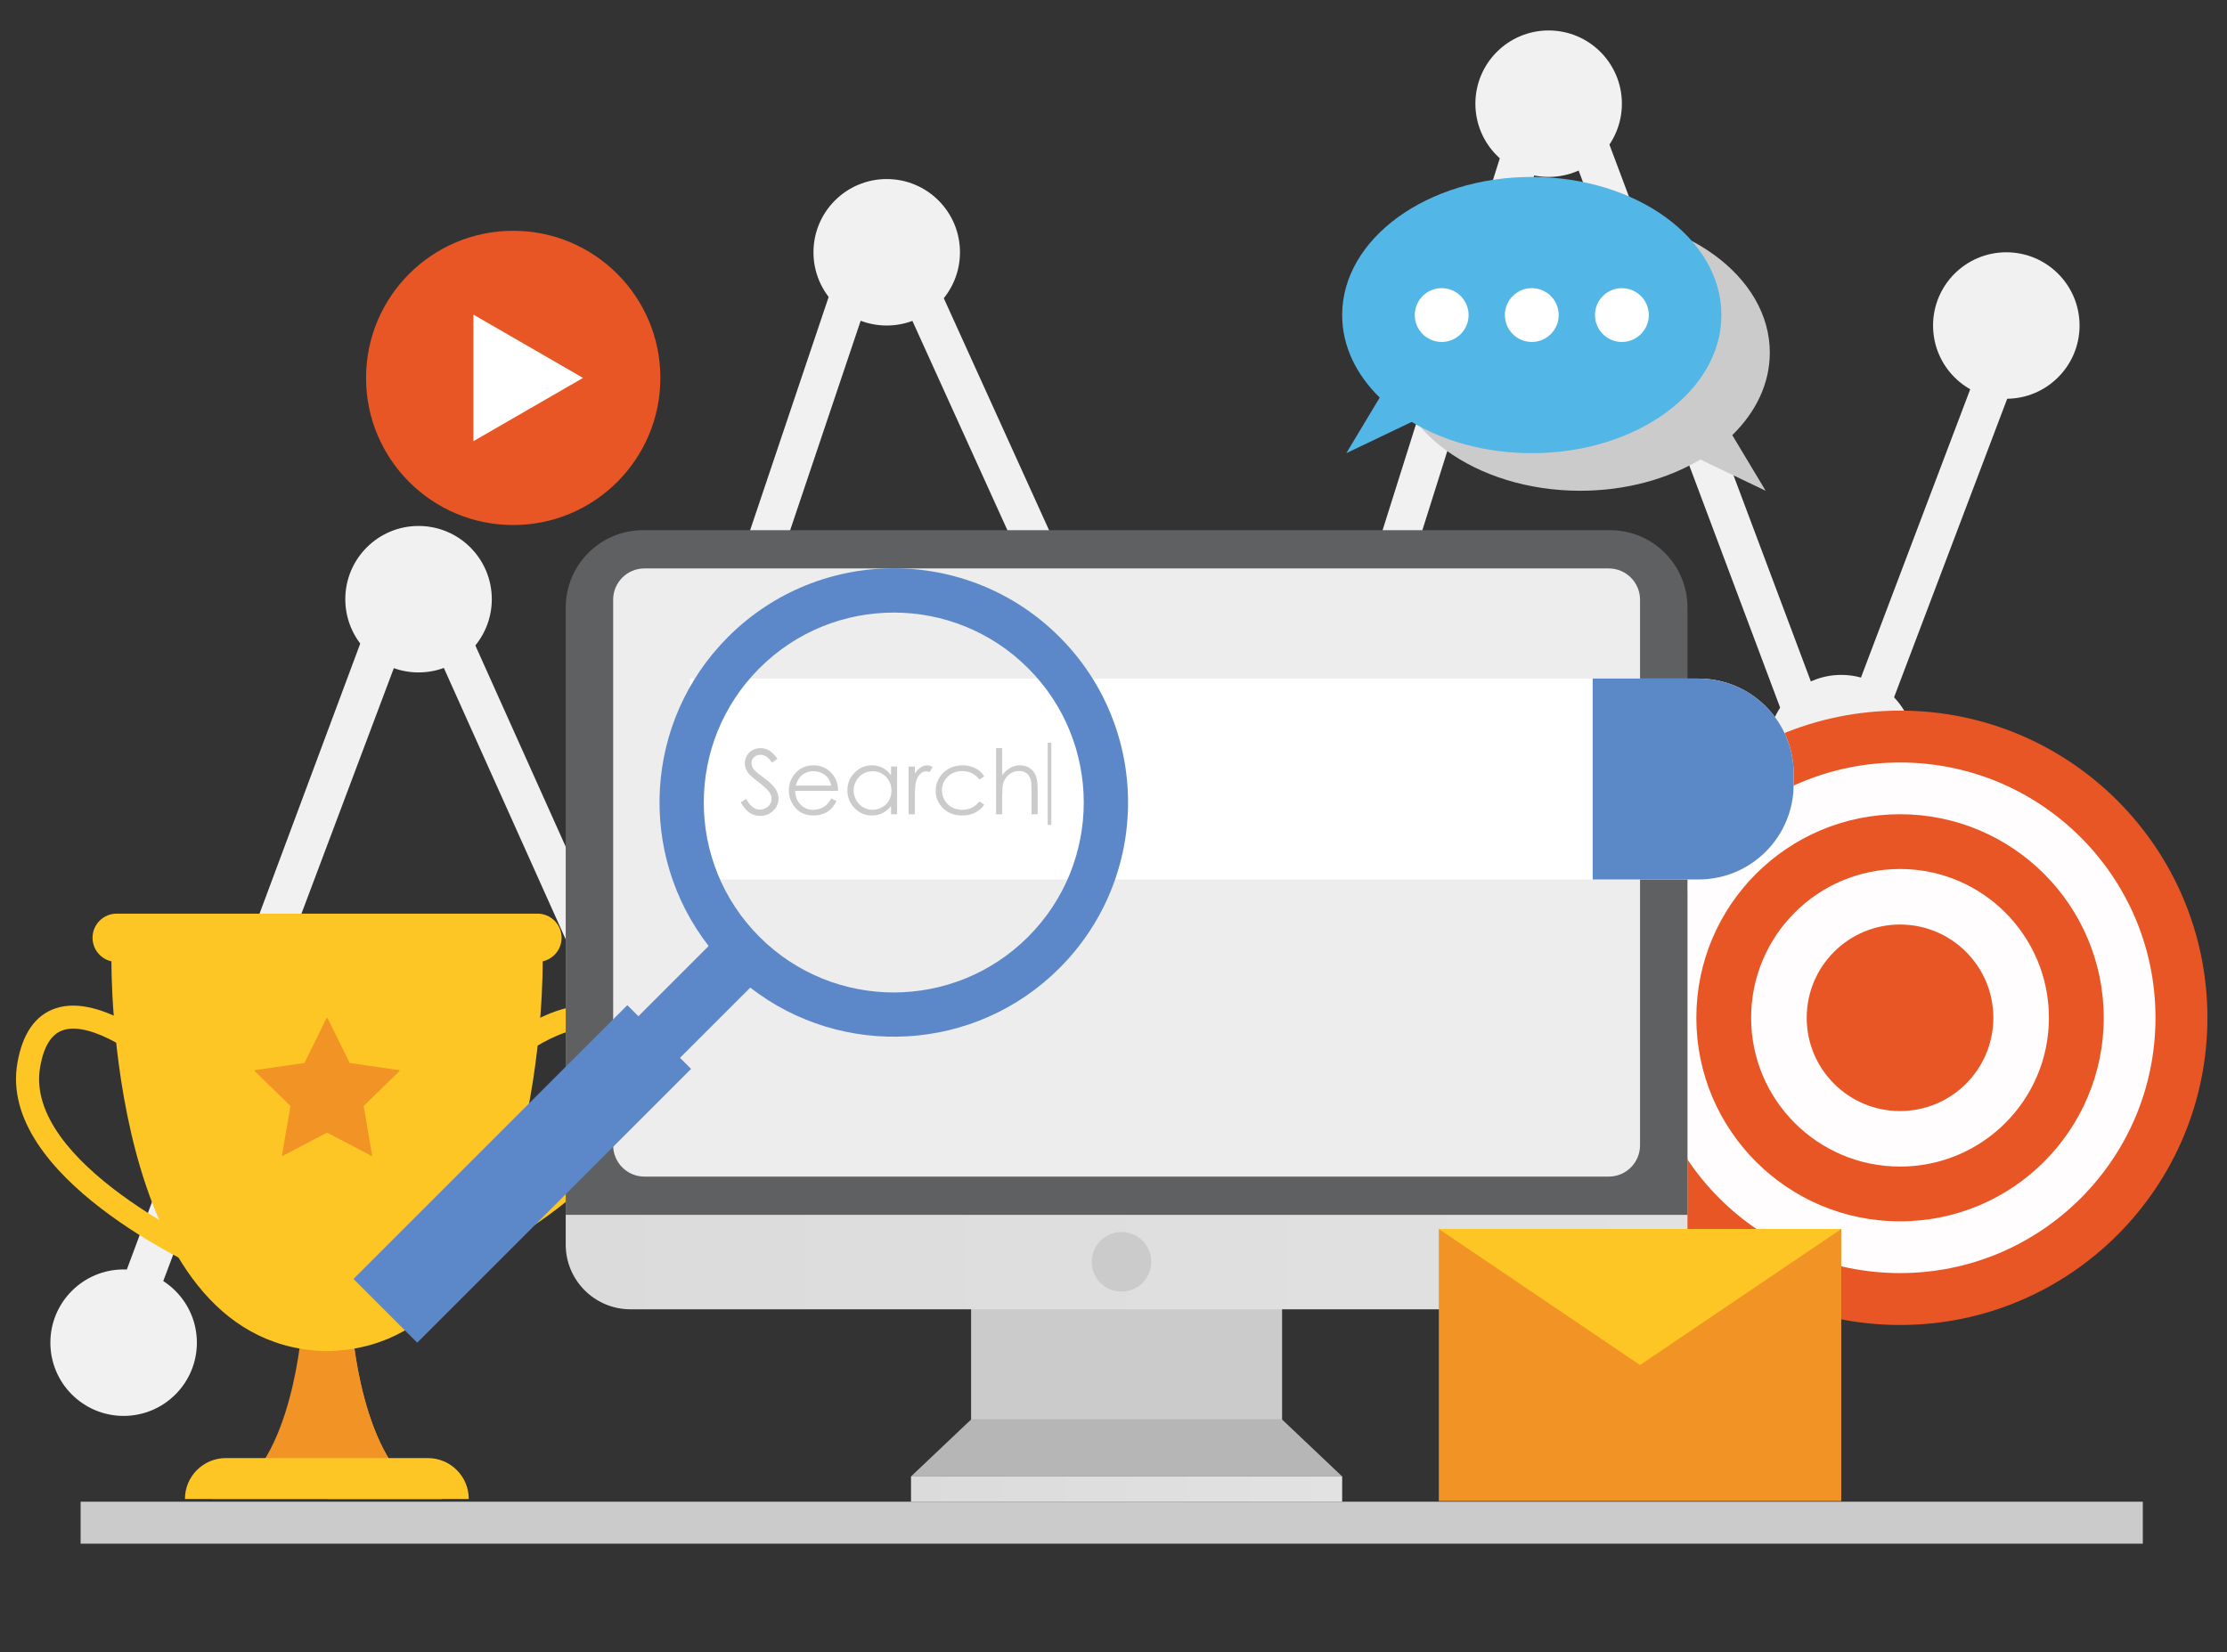 <?xml version="1.0" encoding="utf-8"?>
<!-- Generator: Adobe Illustrator 17.0.0, SVG Export Plug-In . SVG Version: 6.00 Build 0)  -->
<!DOCTYPE svg PUBLIC "-//W3C//DTD SVG 1.1//EN" "http://www.w3.org/Graphics/SVG/1.1/DTD/svg11.dtd">
<svg version="1.1" id="Layer_1" xmlns="http://www.w3.org/2000/svg" xmlns:xlink="http://www.w3.org/1999/xlink" x="0px" y="0px"
	 width="600px" height="445.27px" viewBox="0 0 600 445.27" enable-background="new 0 0 600 445.27" xml:space="preserve">
<rect x="0" y="0" width="600" height="445.27" fill="#333333" stroke="none"/>
<g>
	<circle fill="#F1F1F1" cx="496.069" cy="201.615" r="19.736"/>
	<circle fill="#F1F1F1" cx="540.542" cy="87.724" r="19.736"/>
	<g>
		<path fill="#F1F1F1" d="M34.911,369.358l-9.778-2.987l76.924-206.34c2.776-9.087,15.334-9.876,19.225-1.207l43.118,96.062
			l63.671-189.163c2.979-8.851,15.261-9.474,19.119-0.969l88.477,195.011l73.56-233.446c2.939-9.328,16.01-9.678,19.445-0.521
			l62.143,165.667c1.247,3.323,5.945,3.331,7.203,0.012L538.344,85.04l9.561,3.622l-43.883,115.826
			c-3.362,8.873-15.921,8.852-19.253-0.032L422.954,39.665c-1.285-3.426-6.175-3.295-7.274,0.195l-78.289,248.452L241.849,77.726
			c-1.444-3.182-6.038-2.949-7.153,0.362l-68.935,204.8l-49.679-110.681c-1.456-3.243-6.154-2.948-7.192,0.452L34.911,369.358z"/>
	</g>
	<g>
		<g>
			<g>
				<g>
					<path fill="#F29325" d="M95.045,359.556c0,0,3.417,41.864,24.183,44.409H88.119v-44.109L95.045,359.556z"/>
				</g>
			</g>
		</g>
		<g>
			<g>
				<g>
					<path fill="#F29325" d="M95.045,359.556c0,0,3.417,41.864,24.183,44.409H88.119v-44.109L95.045,359.556z"/>
				</g>
			</g>
		</g>
		<g>
			<g>
				<g>
					<path fill="#F29325" d="M81.136,359.556c0,0-3.417,41.864-24.183,44.409h31.109c2.193-5.99,5.005-16.296,3.622-28.942
						c-0.66-6.033-2.116-11.151-3.622-15.167C85.753,359.756,83.445,359.656,81.136,359.556z"/>
				</g>
			</g>
		</g>
		<g>
			<g>
				<g>
					<path fill="#FDC625" d="M126.298,403.965H49.825l0,0c0-6.089,4.936-11.025,11.025-11.025h54.423
						C121.362,392.939,126.298,397.876,126.298,403.965L126.298,403.965z"/>
				</g>
			</g>
		</g>
		<g>
			<g>
				<g>
					<path fill="#FDC625" d="M146.214,258.659h-38.729H68.753H30.025c0,0-1.363,102.66,56.53,105.404l0.009,0.054
						c0.523,0.007,1.041,0.005,1.556-0.003c0.514,0.008,1.032,0.01,1.555,0.003l0.009-0.054
						C147.577,361.319,146.214,258.659,146.214,258.659z"/>
				</g>
			</g>
		</g>
		<g>
			<g>
				<g>
					<path fill="#FDC625" d="M121.748,342.643l-2.519-5.687c0.52-0.231,51.995-23.383,47.388-49.49
						c-0.962-5.453-3.002-8.754-6.063-9.813c-7.745-2.682-21.805,7.731-26.117,11.59l-4.147-4.635
						c1.981-1.772,19.714-17.188,32.299-12.833c5.354,1.853,8.771,6.768,10.155,14.61
						C178.19,317.264,124.055,341.621,121.748,342.643z"/>
				</g>
			</g>
		</g>
		<g>
			<g>
				<g>
					<path fill="#FDC625" d="M55.693,342.643c-2.307-1.022-56.443-25.38-50.994-56.258c1.384-7.842,4.8-12.757,10.155-14.61
						c12.586-4.357,30.318,11.06,32.299,12.833l-4.147,4.635l2.074-2.318l-2.073,2.319c-4.632-4.136-18.352-14.283-26.122-11.59
						c-3.059,1.06-5.098,4.361-6.06,9.812c-4.607,26.106,46.867,49.259,47.388,49.49L55.693,342.643z"/>
				</g>
			</g>
		</g>
		<g>
			<g>
				<g>
					<path fill="#FDC625" d="M144.801,259.224H31.437c-3.591,0-6.503-2.911-6.503-6.503l0,0c0-3.591,2.911-6.503,6.503-6.503
						h113.364c3.591,0,6.503,2.911,6.503,6.503l0,0C151.304,256.313,148.392,259.224,144.801,259.224z"/>
				</g>
			</g>
		</g>
		<g>
			<g>
				<g>
					<path fill="#F29325" d="M88.245,274.365l5.969,12.094l13.347,1.939c0.115,0.017,0.161,0.158,0.078,0.24l-9.658,9.414
						l2.28,13.293c0.02,0.115-0.101,0.202-0.204,0.148l-11.938-6.276l-11.938,6.276c-0.103,0.054-0.224-0.033-0.204-0.148
						l2.28-13.293l-9.658-9.414c-0.083-0.081-0.037-0.223,0.078-0.24l13.347-1.939l5.969-12.094
						C88.045,274.26,88.194,274.26,88.245,274.365z"/>
				</g>
			</g>
		</g>
	</g>
	<g>
		<g>
			<g>
				<g>
					<path fill="#E85625" d="M511.907,191.503c-45.738,0-82.816,37.063-82.816,82.784s37.078,82.784,82.816,82.784
						c45.738,0,82.816-37.063,82.816-82.784S557.646,191.503,511.907,191.503z M511.907,330.097
						c-30.792,0-55.843-25.036-55.843-55.81c0-30.774,25.051-55.81,55.843-55.81c17.266,0,32.725,7.873,42.977,20.214
						c5.938,1.885,9.693,8.558,9.475,14.575c-0.018,0.509-0.067,1.005-0.142,1.488c2.281,6.083,3.533,12.664,3.533,19.533
						C567.75,305.06,542.699,330.097,511.907,330.097z"/>
				</g>
			</g>
		</g>
		<g>
			<g>
				<path fill="#FFFDFD" d="M511.907,205.486c-38.012,0-68.827,30.803-68.827,68.8c0,37.997,30.815,68.8,68.827,68.8
					c38.012,0,68.827-30.803,68.827-68.8C580.735,236.289,549.92,205.486,511.907,205.486z M511.907,316.113
					c-23.078,0-41.854-18.763-41.854-41.827s18.776-41.827,41.854-41.827c3.977,0,7.822,0.569,11.469,1.61
					c2.791-2.094,6.382-3.244,9.933-3.244c7.851,0,13.111,8.006,12.855,15.098c-0.045,1.242-0.264,2.408-0.63,3.493
					c5.165,6.957,8.227,15.562,8.227,24.87C553.762,297.35,534.986,316.113,511.907,316.113z"/>
			</g>
		</g>
		<g>
			<g>
				<g>
					<g>
						<path fill="#E85625" d="M511.907,219.429c-30.309,0-54.879,24.56-54.879,54.857s24.57,54.857,54.879,54.857
							s54.879-24.56,54.879-54.857S542.216,219.429,511.907,219.429z M542.015,268.906c-0.092,2.545-0.918,4.772-2.234,6.627
							c-0.655,14.798-12.905,26.637-27.874,26.637c-15.387,0-27.905-12.509-27.905-27.884c0-15.375,12.518-27.884,27.905-27.884
							c7.372,0,14.081,2.876,19.074,7.558C537.811,255.082,542.251,262.379,542.015,268.906z"/>
					</g>
				</g>
			</g>
		</g>
		<g>
			<g>
				<g>
					<path fill="#FFFDFD" d="M511.907,234.185c-22.156,0-40.117,17.954-40.117,40.101s17.961,40.101,40.117,40.101
						c22.156,0,40.117-17.954,40.117-40.101S534.063,234.185,511.907,234.185z M526.693,275.29
						c-0.289,7.99-7.785,12.855-15.098,12.855c-4.683,0-8.443-2.849-10.662-6.653c-1.277-1.934-2.046-4.224-2.143-6.686
						c-0.052-0.589-0.071-1.177-0.05-1.759c0.288-7.99,7.785-12.855,15.098-12.855C521.689,260.192,526.949,268.198,526.693,275.29z
						"/>
				</g>
			</g>
		</g>
		<g>
			<g>
				<g>
					<path fill="#E85625" d="M511.907,249.154c-13.886,0-25.142,11.252-25.142,25.132c0,13.88,11.257,25.132,25.142,25.132
						c13.886,0,25.142-11.252,25.142-25.132C537.05,260.406,525.793,249.154,511.907,249.154L511.907,249.154z"/>
				</g>
			</g>
		</g>
	</g>
	<circle fill="#E85625" cx="138.269" cy="101.843" r="39.649"/>
	<polygon fill="#FFFFFF" points="127.545,101.843 127.545,84.788 142.315,93.315 157.084,101.843 142.315,110.37 127.545,118.897 	
		"/>
	<rect x="261.633" y="298.757" fill="#CBCBCB" width="83.79" height="83.79"/>
	<polygon fill="#B6B6B6" points="345.423,382.547 261.633,382.547 245.448,397.886 361.607,397.886 	"/>
	<linearGradient id="SVGID_1_" gradientUnits="userSpaceOnUse" x1="152.415" y1="296.712" x2="454.641" y2="296.712">
		<stop  offset="0" style="stop-color:#DBDBDB"/>
		<stop  offset="1" style="stop-color:#E2E2E2"/>
	</linearGradient>
	<path fill="url(#SVGID_1_)" d="M437.189,352.845H169.867c-9.639,0-17.452-7.814-17.452-17.452v-94.814h302.226v94.814
		C454.641,345.031,446.827,352.845,437.189,352.845z"/>
	<path fill="#5F6062" d="M454.641,327.394H152.415V163.736c0-11.52,9.339-20.858,20.858-20.858h260.509
		c11.52,0,20.858,9.339,20.858,20.858V327.394z"/>
	<path fill="#EDEDED" d="M433.426,317.084H173.629c-4.657,0-8.433-3.775-8.433-8.433V161.62c0-4.657,3.775-8.433,8.433-8.433
		h259.797c4.657,0,8.433,3.775,8.433,8.433v147.031C441.859,313.308,438.083,317.084,433.426,317.084z"/>
	<circle fill="#CBCBCB" cx="302.15" cy="340.044" r="8.029"/>
	<linearGradient id="SVGID_2_" gradientUnits="userSpaceOnUse" x1="245.448" y1="401.291" x2="361.607" y2="401.291">
		<stop  offset="0" style="stop-color:#DBDBDB"/>
		<stop  offset="1" style="stop-color:#E2E2E2"/>
	</linearGradient>
	<rect x="245.448" y="397.886" fill="url(#SVGID_2_)" width="116.159" height="6.81"/>
	<g>
		<path fill="#FFFFFF" d="M457.62,237.01H185.874v-54.139H457.62c14.152,0,25.625,11.473,25.625,25.625v2.89
			C483.245,225.538,471.772,237.01,457.62,237.01z"/>
		<path fill="#5B89C7" d="M457.62,237.01h-28.515v-54.139h28.515c14.152,0,25.625,11.473,25.625,25.625v2.89
			C483.245,225.538,471.772,237.01,457.62,237.01z"/>
		<g>
			<path fill="#CBCBCB" d="M199.578,216.198l1.477-0.886c1.04,1.914,2.242,2.872,3.605,2.872c0.583,0,1.13-0.136,1.643-0.408
				c0.512-0.272,0.902-0.636,1.17-1.093c0.268-0.457,0.402-0.941,0.402-1.454c0-0.583-0.197-1.154-0.591-1.714
				c-0.544-0.772-1.537-1.702-2.978-2.789c-1.45-1.095-2.352-1.887-2.706-2.375c-0.614-0.819-0.922-1.706-0.922-2.659
				c0-0.756,0.181-1.445,0.544-2.068c0.362-0.622,0.872-1.113,1.53-1.471c0.658-0.358,1.373-0.537,2.145-0.537
				c0.819,0,1.585,0.203,2.298,0.608c0.713,0.406,1.468,1.152,2.263,2.24l-1.418,1.075c-0.654-0.866-1.212-1.437-1.672-1.713
				c-0.461-0.276-0.963-0.414-1.507-0.414c-0.701,0-1.274,0.213-1.72,0.638c-0.445,0.426-0.668,0.949-0.668,1.572
				c0,0.378,0.079,0.744,0.237,1.099c0.157,0.355,0.445,0.741,0.862,1.158c0.228,0.221,0.977,0.8,2.245,1.737
				c1.505,1.111,2.537,2.1,3.096,2.967c0.559,0.866,0.839,1.737,0.839,2.612c0,1.26-0.479,2.356-1.436,3.285
				c-0.957,0.93-2.121,1.395-3.493,1.395c-1.056,0-2.013-0.282-2.872-0.845C201.094,218.465,200.303,217.521,199.578,216.198z"/>
			<path fill="#CBCBCB" d="M223.982,215.17l1.394,0.732c-0.457,0.898-0.985,1.623-1.585,2.174c-0.599,0.552-1.274,0.971-2.023,1.259
				c-0.749,0.287-1.597,0.431-2.543,0.431c-2.098,0-3.738-0.687-4.921-2.062c-1.183-1.375-1.774-2.929-1.774-4.662
				c0-1.631,0.501-3.084,1.502-4.361c1.27-1.623,2.969-2.434,5.098-2.434c2.192,0,3.943,0.831,5.252,2.494
				c0.93,1.174,1.404,2.639,1.419,4.396h-11.57c0.031,1.494,0.508,2.718,1.431,3.673c0.923,0.955,2.063,1.432,3.419,1.432
				c0.655,0,1.292-0.114,1.911-0.341c0.619-0.228,1.146-0.53,1.58-0.906C223.008,216.618,223.477,216.009,223.982,215.17z
				 M223.982,211.707c-0.221-0.882-0.543-1.587-0.965-2.115c-0.422-0.528-0.98-0.953-1.674-1.276
				c-0.694-0.323-1.424-0.484-2.189-0.484c-1.263,0-2.347,0.406-3.254,1.217c-0.663,0.591-1.164,1.477-1.503,2.659H223.982z"/>
			<path fill="#CBCBCB" d="M241.697,206.578v12.858h-1.631v-2.21c-0.693,0.843-1.471,1.477-2.334,1.903
				c-0.863,0.425-1.806,0.638-2.83,0.638c-1.82,0-3.374-0.659-4.662-1.979c-1.288-1.32-1.933-2.925-1.933-4.816
				c0-1.851,0.65-3.435,1.95-4.751c1.3-1.316,2.864-1.974,4.692-1.974c1.056,0,2.011,0.224,2.866,0.674
				c0.855,0.449,1.605,1.123,2.251,2.021v-2.363H241.697z M235.085,207.842c-0.921,0-1.771,0.226-2.55,0.679
				c-0.779,0.452-1.399,1.088-1.859,1.907c-0.46,0.818-0.691,1.684-0.691,2.597c0,0.905,0.232,1.771,0.697,2.597
				c0.464,0.826,1.088,1.469,1.871,1.93c0.783,0.461,1.623,0.691,2.52,0.691c0.905,0,1.763-0.228,2.574-0.685
				c0.81-0.456,1.434-1.074,1.871-1.853c0.437-0.779,0.655-1.656,0.655-2.632c0-1.487-0.49-2.731-1.469-3.73
				C237.723,208.342,236.517,207.842,235.085,207.842z"/>
			<path fill="#CBCBCB" d="M244.793,206.578h1.69v1.879c0.504-0.74,1.036-1.294,1.596-1.66c0.559-0.366,1.142-0.55,1.749-0.55
				c0.457,0,0.946,0.146,1.465,0.437l-0.863,1.394c-0.346-0.15-0.638-0.224-0.874-0.224c-0.551,0-1.083,0.226-1.595,0.68
				c-0.512,0.453-0.902,1.156-1.17,2.109c-0.205,0.733-0.307,2.214-0.307,4.444v4.349h-1.69V206.578z"/>
			<path fill="#CBCBCB" d="M265.179,209.249l-1.312,0.815c-1.133-1.505-2.679-2.257-4.639-2.257c-1.566,0-2.866,0.504-3.901,1.511
				c-1.035,1.008-1.552,2.231-1.552,3.671c0,0.937,0.238,1.818,0.714,2.645c0.476,0.826,1.129,1.467,1.959,1.924
				c0.83,0.457,1.761,0.685,2.792,0.685c1.889,0,3.431-0.752,4.627-2.257l1.312,0.863c-0.614,0.925-1.44,1.643-2.476,2.153
				c-1.036,0.51-2.216,0.765-3.539,0.765c-2.033,0-3.719-0.646-5.058-1.938c-1.339-1.292-2.009-2.864-2.009-4.715
				c0-1.245,0.313-2.401,0.94-3.468c0.626-1.068,1.487-1.901,2.582-2.5c1.095-0.599,2.32-0.898,3.675-0.898
				c0.851,0,1.673,0.13,2.464,0.39c0.792,0.26,1.464,0.599,2.015,1.016C264.324,208.071,264.793,208.603,265.179,209.249z"/>
			<path fill="#CBCBCB" d="M268.358,201.615h1.654v7.268c0.67-0.882,1.406-1.542,2.21-1.98c0.804-0.437,1.674-0.656,2.612-0.656
				c0.961,0,1.814,0.244,2.559,0.733c0.744,0.489,1.294,1.145,1.648,1.968c0.354,0.823,0.532,2.114,0.532,3.871v6.618h-1.654v-6.133
				c0-1.481-0.059-2.47-0.177-2.966c-0.205-0.851-0.577-1.491-1.117-1.921c-0.54-0.429-1.247-0.644-2.121-0.644
				c-1.001,0-1.897,0.331-2.689,0.993c-0.792,0.662-1.314,1.481-1.566,2.458c-0.158,0.63-0.236,1.796-0.236,3.498v4.715h-1.654
				V201.615z"/>
		</g>
		<g>
			<path fill="#CBCBCB" d="M282.269,200.153h0.986v22.147h-0.986V200.153z"/>
		</g>
	</g>
	<path fill="#5C88C9" d="M285.435,260.906c24.651-24.651,24.651-64.617,0-89.268c-24.651-24.651-64.617-24.651-89.268,0
		c-22.751,22.751-24.486,58.537-5.243,83.299l-18.929,18.929l-2.98-2.98l-73.781,73.781l17.173,17.173l73.781-73.781l-2.98-2.98
		l18.929-18.929C226.897,285.393,262.684,283.657,285.435,260.906z M204.606,180.078c19.989-19.99,52.399-19.99,72.388,0
		c19.989,19.989,19.989,52.399,0,72.388c-19.99,19.99-52.399,19.99-72.388,0C184.617,232.477,184.617,200.068,204.606,180.078z"/>
	<g>
		<path fill="#CBCBCB" d="M425.736,57.806c28.215,0,51.088,16.666,51.088,37.224c0,8.336-3.762,16.032-10.115,22.236l8.998,14.988
			l-17.612-8.421c-8.811,5.261-20.077,8.421-32.358,8.421c-28.215,0-51.088-16.666-51.088-37.224
			C374.648,74.472,397.521,57.806,425.736,57.806z"/>
		<path fill="#52B6E7" d="M412.695,47.681c-28.215,0-51.088,16.666-51.088,37.224c0,8.336,3.762,16.032,10.115,22.236l-8.998,14.988
			l17.612-8.421c8.811,5.261,20.077,8.421,32.358,8.421c28.215,0,51.088-16.666,51.088-37.224
			C463.782,64.346,440.91,47.681,412.695,47.681z"/>
		<g>
			<circle fill="#FFFFFF" cx="388.418" cy="84.905" r="7.25"/>
			<circle fill="#FFFFFF" cx="412.695" cy="84.905" r="7.25"/>
			<circle fill="#FFFFFF" cx="436.971" cy="84.905" r="7.25"/>
		</g>
	</g>
	<g>
		<rect x="387.649" y="331.206" fill="#F29325" width="108.42" height="73.317"/>
		<polygon fill="#FDC625" points="496.069,331.206 441.859,367.864 387.649,331.206 		"/>
	</g>
	<circle fill="#F1F1F1" cx="238.902" cy="67.988" r="19.736"/>
	<circle fill="#F1F1F1" cx="112.766" cy="161.477" r="19.736"/>
	<circle fill="#F1F1F1" cx="33.308" cy="361.84" r="19.736"/>
	<circle fill="#F1F1F1" cx="417.235" cy="27.945" r="19.736"/>
</g>
<rect x="21.718" y="404.695" fill="#CBCBCB" width="555.602" height="11.316"/>
</svg>
